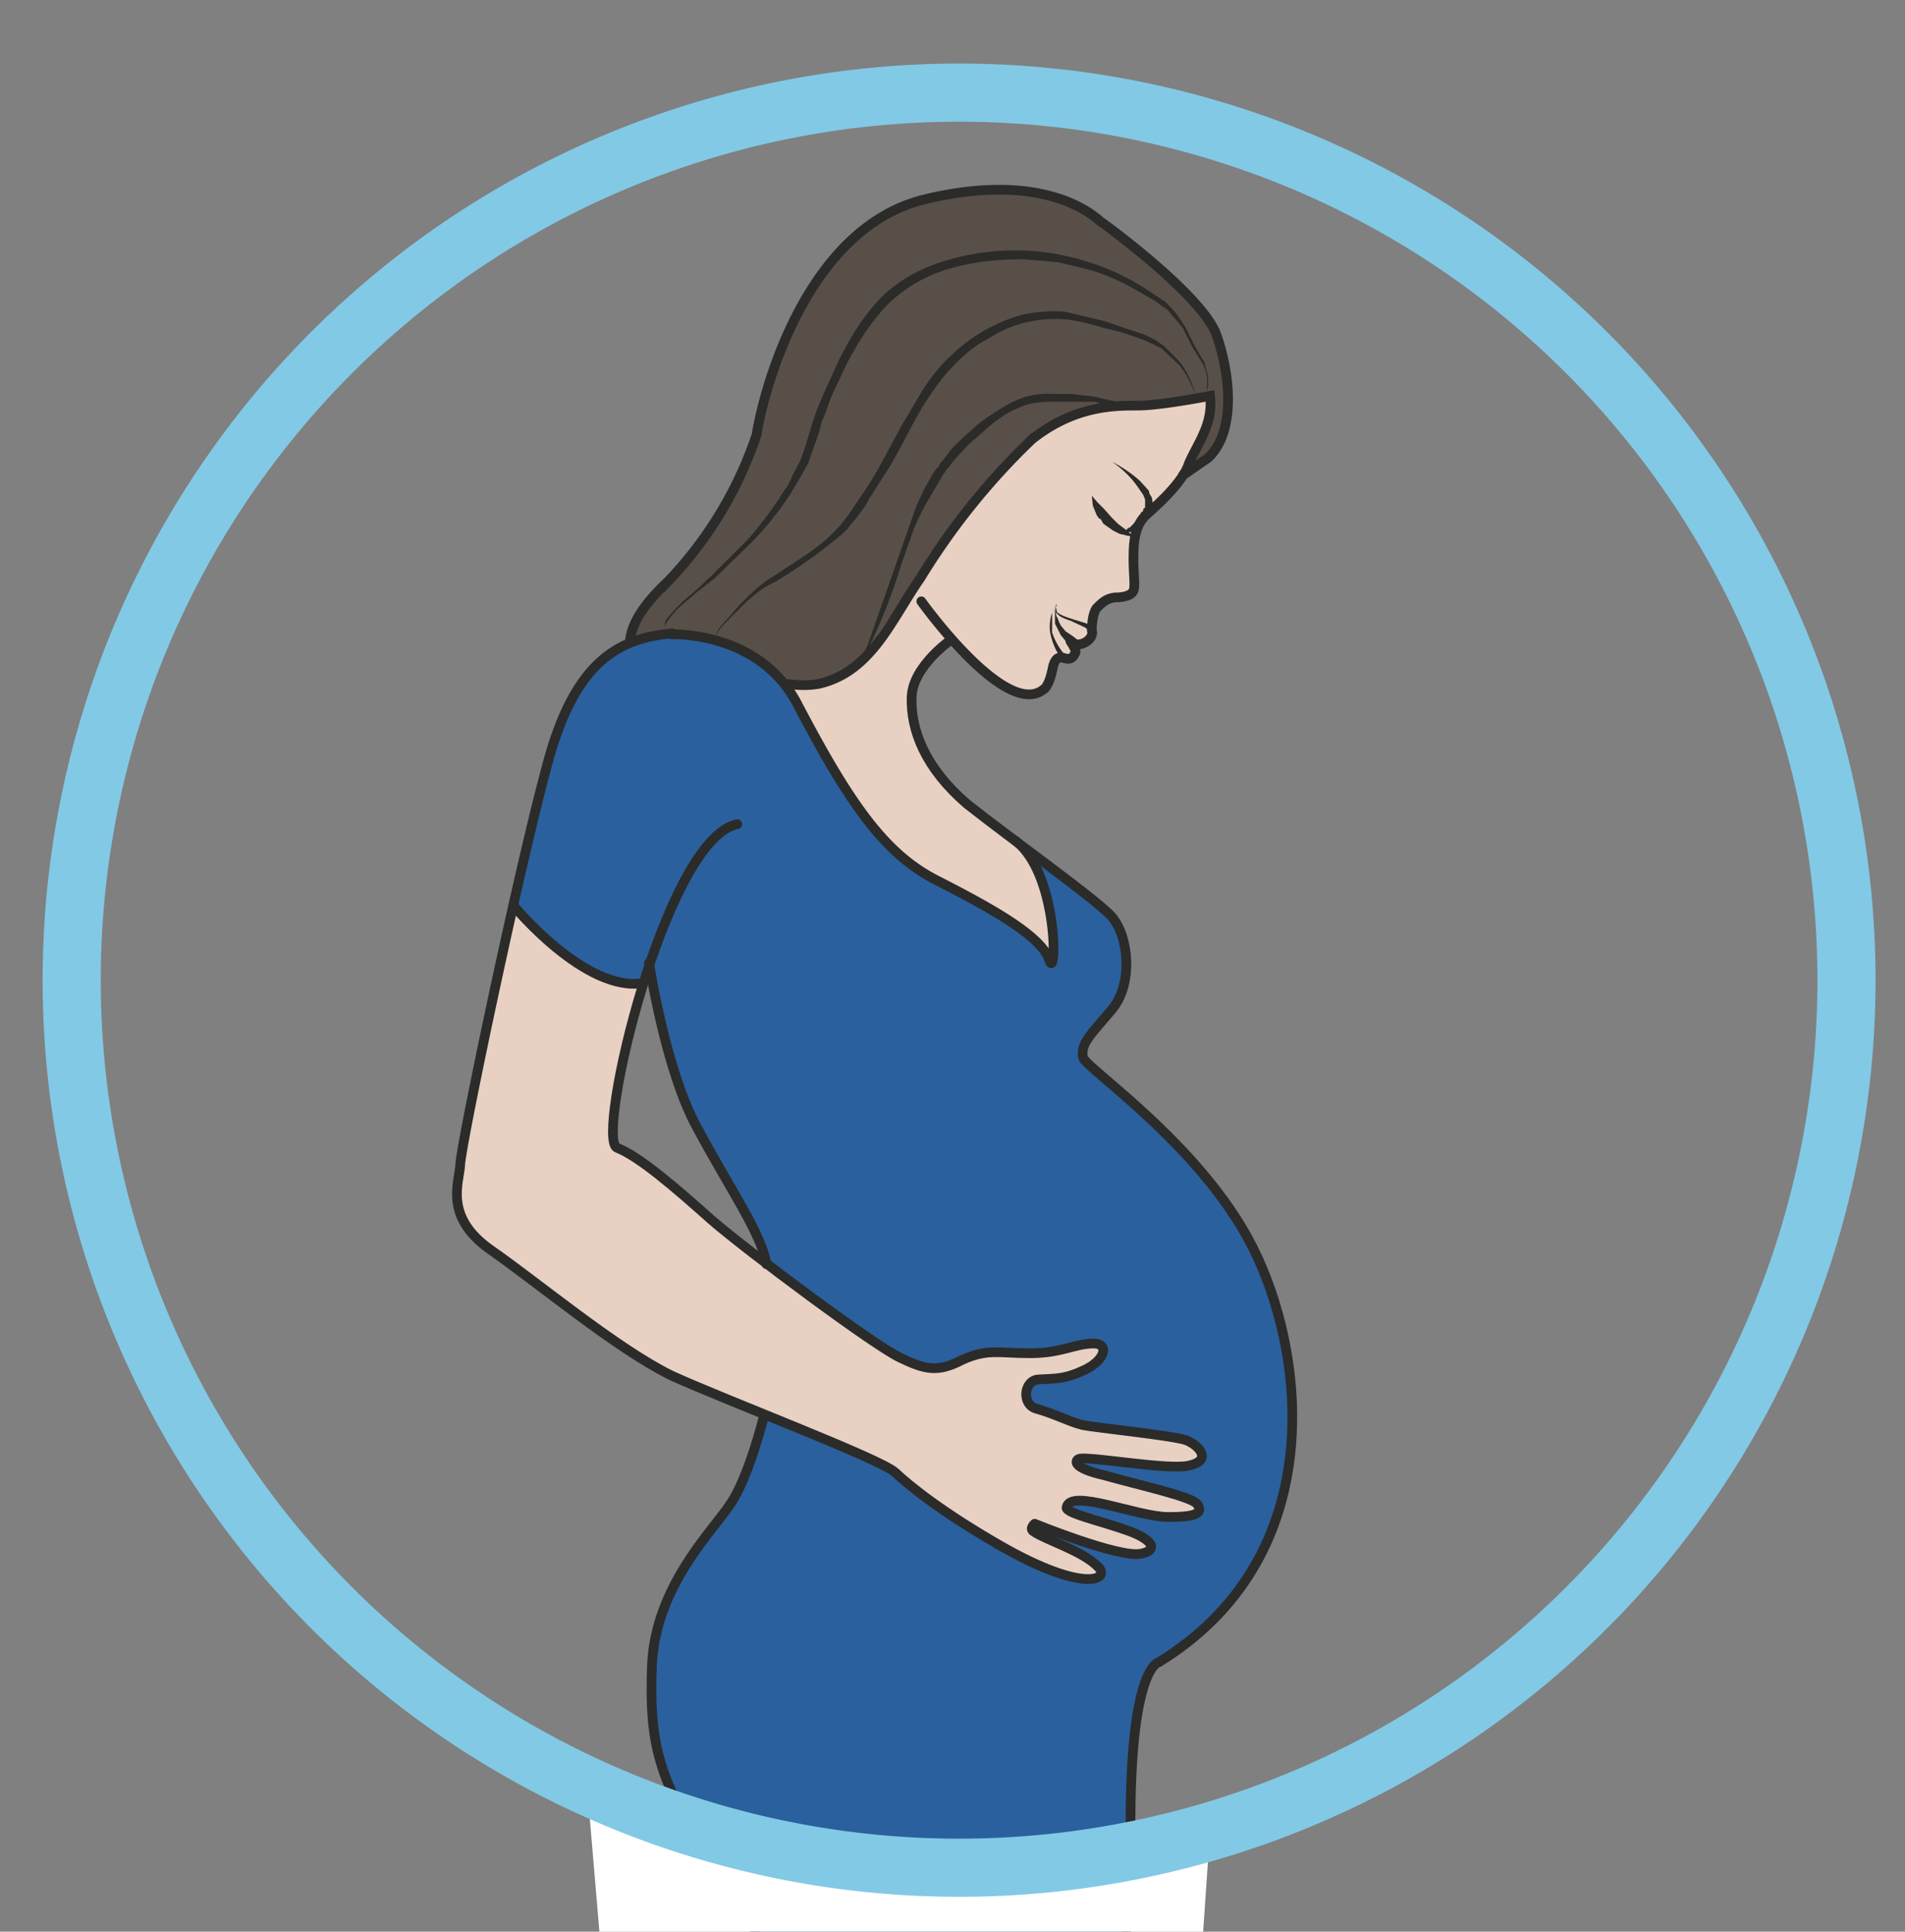 <svg xmlns="http://www.w3.org/2000/svg" viewBox="0 0 245.8 249.2"><rect x="0" y="0" width="245.8" height="249.2" fill="#808080" stroke="none"/><defs><clipPath id="a"><path d="M0 199.3h196.7V0H0v199.3z"/></clipPath></defs><g clip-path="url(#a)" transform="matrix(1.25 0 0 -1.25 0 249.2)"><path d="M78.3 83.4l.5.6 1 1.4.3.8.1.4.1.3.1.7a.5.5 0 101-.1l-.3-.9-.1-.3-.3-.4-.5-.8c-.4-.5-.9-1-1.3-1.2l-.6-.5" fill="#2b2b2a"/><path d="M64.7 132.7s.8 3.3 4 6.4a33.3 33.3 0 019.8 17.2c.7 2.8 3.1 9.4 4.6 12.1 1.7 3.2 6 8.4 10.8 10a27 27 0 0014.5.8c5-1.2 13.9-10.1 15.2-11.4 2-1.9 7.6-12.7-1.9-18l1.9 3.5c0 .4 1 1.4 1.1 2.8.2 1.4.1 2.4.1 2.4s-6.2-1-7.2-1-6-.3-7.5-1.2c-1.4-1-2.9-1.7-4-2.7A85 85 0 0194 138.2c-2.9-5.7-7.2-10-11-9.3-.5 0-.7-1.2-5.2 2.6-2 1.8-7.8 2.3-7.8 2.3s-5.2-.5-5.2-1" fill="#594f49"/><path d="M94 124.7s-1 2.2 1.1 5.7l3 3s3.4-3.5 4.7-4.3c1.3-.8 3.8-2.4 5.1-.3s1.2 2.9 1.2 2.9 2.5-1.1 1.7 1.3c-.1.5 2.6 0 1.8 2.2-.3.8.5 1.7.8 2l3 1c0-.1.6-.3.5 2 0 2.2-.1 4.4.5 5.2.7 1 3.3 3.3 4.2 4.6.8 1.4 2.8 5.2 2.9 5.8l.2 2.9s-6.2-1-7.3-1c-1 0-6.7-.4-10.1-2.9-3.7-2.6-9.1-10-13.5-16.3-4.3-6.3-4-6-4.9-6.8-.9-.9-1.6-2.2-4-2.7-1.5-.3-3.7-.1-3.7-.1s3.1-6.5 4.9-9.2c1.7-2.7 7.2-9.3 8.7-10.2s7-3.7 8.7-4.9c1.7-1.1 2.8-1.4 3.7-2.9 1-1.4.9-1.7.9-1.7s.6 1 .4 2.9c-.2 2-1.4 6.1-1.3 6 0-.2-.4 1.6-1.5 2.6-1 1-6.2 5-7.8 6.6a20.5 20.5 0 00-3.8 6.6" fill="#e8d1c3"/><path d="M68.5 92.7s6 2.3 8.3 4.5 4.6 4 5.3 6.6c.7 2.7 1.3 3.5.6 6.8C82 114 79 125 79 125s-1.2 5.6-3.4 6.5c-2 .9-4 3.9-9.1 2-5-2-6.3-3.8-7.5-6.3-1.1-2.6-5.8-20.4-5.8-20.4l-4-19-1.8-9.5s-1.2-4 1.2-6 16-12.5 19.3-14c3.3-1.7 11-4.9 11-4.9l-2.3-6.9C76.3 46 85.3 40 87 39c1.8-1.1 14.2-8 16.4-8.8 2.1-.8 13.6-4.1 16.5-2 3 2 9.1 6.7 11 12.2 1.7 5.5 3.3 11 2.4 15.3-.9 4.2.1 5.6-1.7 9.3-1.8 3.8-1.1 3.8-2.5 6.2a49.9 49.9 0 01-9 11.6c-3.3 2.4-2.7 2.4-2.7 2.4l-5.5 5.2s.2 1.2-1.3 1.4c-1.4.1-1 .5-3.1-.4s-4.8-2.8-7.9-2.8A25 25 0 0091 90c-2.8 1-4.4 3.1-6 2.9-1.7-.3-8-2.5-10.3-3.4-2.2-1-4.6-2.5-4.6-2.5l3-6.2c.7-1.4 4.4-7.2 4.9-8.3l.9-3.4-7.2 5.6s-7.5 6.6-8.4 6.3c-.9-.4.6 7.4.9 8.7C64.4 91 67 100 67 100l.4-2 1-5.3zM78-1.4c0 .3-.3 2.8-2.6 6-2.2 3.3-5.3 7.7-5.3 9.5 0 1.8 2 8.6 5.7 10.2 3.7 1.6 7.3 2.8 17.3 2.5a87 87 0 0016-1.8c.9-.2 7.8-2.2 7.8-4 .1-1.6-.3-13-.3-13l-.5-9.4h-38z" fill="#e8d1c3"/><path d="M53 105.9s3.5 15.5 4.6 18 3 7.2 6 8.3 2.9 1.6 4.6 1.6c1.7 0 5.8-.2 7.3-1s3.8-2 5-3.4c1.1-1.5 3-5.5 3.9-6.8.9-1.3 4.8-8.1 7.1-10.2 2.3-2 5.7-4 7.7-5.2 2-1.1 5.3-3 6.4-3.9 1.1-1 2.9-2.7 2.7-3-.2-.3.6.1.4 2-.2 1.7 0 3.1-1 5.7-1.1 2.5-1.7 3.7-1.5 3.5l5.9-4.5s3.3-2.4 3.7-4.3c.4-1.8.9-5.2-1-7.5-1.9-2.2-3-3.8-3-4.3 0-.6 3.5-3.8 5.6-5.8l5.3-5.2s7.4-7.9 9-15c1.4-7 2.6-13.4 1-18.4-1.5-5-2.7-9.3-6-12.8-4.2-4.5-6.8-5-7.5-6.1-.7-1.1-2.2-6-2.3-9.4s0-6.6-.3-10.2c-.2-3.6.5-8-.6-10.2-1.1-2.1-37.4-1.8-38 .8-.6 2.6-2.8 6-4.9 9.4-2.1 3.4-5 7.4-5.4 11.7a33 33 0 001.1 14.7c1.8 3.6 5.3 7.6 6.1 9 .8 1.4 1.4 2.4 2.3 4.5.8 2.2 1.7 5.5 1.7 5.5s12.3-4.7 13.2-5.8 8-6.1 10.8-7.6c2.9-1.4 7-4 9.3-3.5 0 0 1.4 0 1.4.4s0 .8-.8 1.2l-6.1 3.2s-.3.7.2.7 8.3-3.5 10.2-3c2 .4 1.9.3 1.6 1s-.2.7-2 1.3c-1.9.6-6.6 1.7-6.5 2.3 0 .5.7 1 1.5 1 .7 0 7.9-1.9 9-1.9 1 0 2.9 0 3 .5.1.4.5.5-.3 1s-7 2.2-9 2.7-4.2 2-3 2 8.4-1 9.8-1c1.5.1 2.5.3 2.6.7.2.4.4.8-.2 1.3-.5.6-4 1.4-6.5 1.7-2.5.3-6.1.9-7.3 1.4s-3.4 1.2-3.6 1.6c-.2.4-.7 2 .8 2.3 1.4.2 3 .3 4.1.7 1.1.4 2 1 2.4 1.5.2.6.6 1.4.3 1.5a7 7 0 01-2.8-.1c-1-.3-4.2-1-5.6-.9-1.3 0-4.1.2-5.3-.3-1.1-.5-2.7-1.3-4-1.1-1.1.2-2.1.3-3.9 1.4l-13 9.4s-.8 2.7-1.4 3.9c-.7 1.2-6 9.8-6.3 11-.4 1.2-1.7 4-2.1 5.6L67 100.1l-.7-2.4s-1.3 0-2.2.2a23.2 23.2 0 00-11.2 8" fill="#2a609e"/><path stroke-linejoin="round" d="M69.4 134c-5.3-.5-10-2.6-12.9-13.5-3-11-9-39.6-9-41.4-.1-1.8-1.7-5.3 3.1-8.7 4.9-3.4 13-10.2 18.7-13 5.7-2.6 21.6-8.6 23.1-10s4.8-4.1 11.1-7.7c8.3-4.7 11.1-3.4 9.9-2.1-1.6 1.7-5.4 2.8-6.7 3.7-.5.3.1.8.1.8s8.6-3.5 10.9-3.1c1.8.3 1.5 1.4-1.3 2.4s-6.5 1.8-6.3 2.4c.4 2 7.3-1 10.5-1s3.5.5 3 1.3-6.1 2-9.6 3c-3.5.8-3 1.6-2.6 1.7 1 .3 9.2-1.2 11.3-.7 2.4.5 1.2 2-.2 2.6-1.3.5-9.4 1.3-10.8 1.6-1.5.4-2.7 1.1-4.8 1.7-1.5.5-1.2 3 .4 3 1.7.1 2.6 0 4.7 1s2.6 2.8.7 2.7c-2-.1-3.2-1-6.4-1s-4.4.5-7-.7c-2.5-1.3-3.8-1-6.3.2-2.5 1.1-15.8 11-19.6 14.3-3.7 3.3-7.4 6.5-9.7 7.4s5 31.9 12.4 33.4" stroke="#2b2b2a" stroke-linecap="round" stroke-miterlimit="10" fill="none"/><path d="M67 100s1.7-11.2 5-17.1c3.2-6 6.7-11 7.1-14" stroke="#2b2b2a" stroke-linecap="round" stroke-miterlimit="10" fill="none"/><path d="M78.9 53.4s-1.6-6.6-3.6-9.4c-1.9-2.8-7.6-8.4-8-16.4-.3-8 .5-12.1 6.5-20.6 6-8.4 4-7.7 3.7-10.7M98.4 133.5s-4.2-2.8-4.3-6.1c-.1-3.4 1.4-7.3 5.7-11 4.4-3.5 13.7-10.1 15-11.7 1.7-2 2.2-6.8 0-9.5-2.3-2.7-3.3-3.6-3-5 .4-1.2 13-9.6 18-20.6 5.1-11 7.1-31.2-10.2-41.8 0 0-2.8-.4-2.9-15.7-.1-15.3-1.2-16.5-1.2-16.5" stroke="#2b2b2a" stroke-miterlimit="10" fill="none"/><path d="M104.8 112.6c4.5-3.4 4.3-14.8 3.5-12.3s-6.3 5.5-11.6 8.2c-5.3 2.7-8.9 7.7-14.4 18.2-3.9 7.5-12.8 7.2-13 7.2M65 133c.1 1.6 1 3.6 4 6.4a40.5 40.5 0 019.1 15.1c.6 4 4.9 21.3 17.4 24.3 12.5 3 17.5-1.8 18.1-2.3.6-.4 10.7-7.8 12-11.8 1.4-4 2-9.9-.9-12.6l-2.6-1.8" stroke="#2b2b2a" stroke-linecap="round" stroke-miterlimit="10" fill="none"/><path d="M95.1 137.3s8.7-12.2 12.6-9.1c0 0 .6.2 1 2.4.6 2 1.6-.2 2.3 1.4.2.4-1.1 1.8-.2 1 .7-.5 2.2.4 1.9 1.3 0 0 0 1.9.6 2.4.6.6 1 .9 1.8 1 .9 0 1.7.2 1.9.7.2.5 0 1.6 0 3.3 0 1.6.1 3.4 1.3 4.5 1.1 1 3.5 3.1 4.3 5 .7 2 2.7 4.2 2.3 7.3 0 0-5.1-1-7.5-1-2.4 0-6.5 0-10.9-3.5A71 71 0 0195 139.7c-3-4.3-5-9.6-10.4-10.9-1-.2-2.2-.2-3.6 0" stroke="#2b2b2a" stroke-linecap="round" stroke-miterlimit="10" fill="none"/><path d="M109 137v-.3l.1-.5c.3-.3.9-.5 1.5-.7l1.6-.5.7-.5a.2.2 0 00-.4-.4l-.1.2-.4.3-1.5.7c-.6.2-1.2.4-1.5.9v.7" fill="#2b2b2a"/><path d="M110 131.3h-.2c-.2 0-.2 0-.3.2l-.4.6a7 7 0 00-.7 2c-.1.7 0 1.5.2 2a2.5 2.5 0 00.5.8l-.2-.2-.3-.6v-2a6.7 6.7 0 011.3-2.3h-.1l.3-.1c.1-.1 0-.3 0-.4M114.8 151.7s1.6-.8 2.9-2l.9-1c0-.3.2-.5.3-.7l.1-.6v-.5-.5l-.2-.3a.5.5 0 10-1 .4l.2.1v.2l.2.2v.8l-.2.5-.7 1c-1 1.4-2.5 2.4-2.5 2.4M117.7 146.2s-.1-.7-.5-1.3l-.3-.4-.5-.1h-.4l.3.3s.1.2.3.2l.3.3a3.7 3.7 0 01.7 1" fill="#2b2b2a"/><path d="M116.9 144s-.4 0-1 .2c-.3 0-.6.2-1 .4l-1 .7-.3.5c-.2 0-.3.3-.4.4l-.4 1-.1 1 .6-.7.7-.7.7-.8.7-.7.8-.6.7-.6" fill="#2b2b2a"/><path d="M53 105.9s7.4-9 13.4-8" stroke="#2b2b2a" stroke-miterlimit="10" fill="none"/><path d="M109 137v-.8c0-.2 0-.4.2-.7l.1-.3.2-.4.5-.6.6-.4.5-.4a.5.5 0 10-.6-.8l-.5.6-.5.6-.4.8-.2.4v.5.7c0 .5.2.7.2.7M68.6 134.3s-.1.3.1 1c.3.5 1 1.2 1.8 2l1.4 1.2 1.6 1.5 1.8 1.8 1 1 1 1c1.3 1.5 2.5 3.1 3.7 5 .4.5.6 1 .8 1.5l.8 1.5.6 1.7.5 1.7.3.9.3.9.7 1.7 1.6 3.5c1.2 2.4 2.6 4.7 4.5 6.6 2 1.9 4.4 3.1 7 3.8a24.7 24.7 0 0011.2.5l1.8-.4 1.6-.5c2.2-.7 4.1-1.7 5.8-2.8l1.2-.8.6-.4.5-.5c.6-.6 1.1-1.4 1.5-2l1-2 1-1.7.4-1.5v-1.1c-.2-.6 0-1 0-1l-.1.3v1.7c-.1.5-.2 1-.5 1.5l-1 1.6-1 2-1.6 1.9-.6.4-.5.4-1.2.7c-1.7 1-3.6 2-5.7 2.6l-1.6.4-1.7.4-3.5.3c-2.5 0-5-.2-7.4-.9-2.4-.6-4.7-1.9-6.5-3.6-1.8-1.8-3.2-4-4.4-6.3l-1.6-3.4-.6-1.7-.4-.9-.2-.9-.6-1.7-.6-1.7-.9-1.6-.9-1.5a32.7 32.7 0 00-4-5l-3.8-3.7-1.8-1.4-1.4-1.2a8.7 8.7 0 01-1.8-2c-.3-.4-.2-.8-.2-.8" fill="#2b2b2a"/><path d="M73.6 133.6h.2c.2.7.7 1.3 1.2 1.8l1.4 1.6c1 1 2 2 3.3 2.8l3.5 2.3c1.2.8 2.3 1.7 3.2 2.7l.4.4.1.2.2.2.6.8 1.2 1.8c.8 1.1 1.5 2.3 2.2 3.6l2 3.7 2.2 3.7c.8 1.2 1.7 2.4 2.8 3.4a17.2 17.2 0 007.5 4.3c1.4.3 2.9.4 4.3.3l4.2-1 2-.7 2.1-.7 1-.5.9-.6 1.5-1.5c1-1.1 1.4-2.5 2-3.8-.7 1.2-1.1 2.6-2.2 3.6l-1.5 1.4-1 .5-.9.4-2 .7-2 .5c-1.4.4-2.8.8-4.1.9a12.7 12.7 0 01-7.9-2c-1.2-.6-2.3-1.5-3.3-2.5s-1.8-2-2.6-3.2c-1.6-2.3-2.8-5-4.2-7.4l-2.3-3.6c-.3-.7-.8-1.2-1.2-1.8l-.7-.8-.1-.2-.2-.2-.4-.4a52.3 52.3 0 00-7-5c-1.3-.6-2.4-1.5-3.4-2.5l-1.5-1.5c-.5-.5-1-1-1.3-1.7h-.2z" fill="#2b2b2a"/><path d="M119.5 157.7l-.6-.1-1.4-.2-2.4.1-1.4.2-.7.2h-4.3c-1.3 0-2.5-.1-3.7-.7-1.2-.5-2.3-1.3-3.4-2.3l-1.6-1.4-1.4-1.5-.7-.9-.2-.2-.1-.2-.3-.4-1.1-1.9a26.1 26.1 0 01-1.9-3.7L93 141a56.5 56.5 0 00-3.2-8.2l-.7-1.3-.3-.5.2.5.6 1.4a10931.1 10931.1 0 014.9 14 27.2 27.2 0 002 3.9l.4.4.1.3.2.2.7.9c.4.6 1 1.1 1.5 1.6l1.7 1.5c1.1.8 2.4 1.7 3.7 2.3 1.3.6 2.7.8 4 .7h1.8l1.7-.2.8-.1.8-.2 1.4-.3 2.3-.3h1.4l.6.1" fill="#2b2b2a"/><path d="M60.6 15S70 5.6 93.3 6.8c23.3 1.2 31.6 3.5 31.6 3.5l-1.3-18.9h-61l-2 23.6z" fill="#fff"/><path d="M190.6 98.2a91.6 91.6 0 10-183.2 0 91.6 91.6 0 00183.2 0z" stroke="#82c9e5" stroke-miterlimit="10" stroke-width="6" fill="none"/></g></svg>